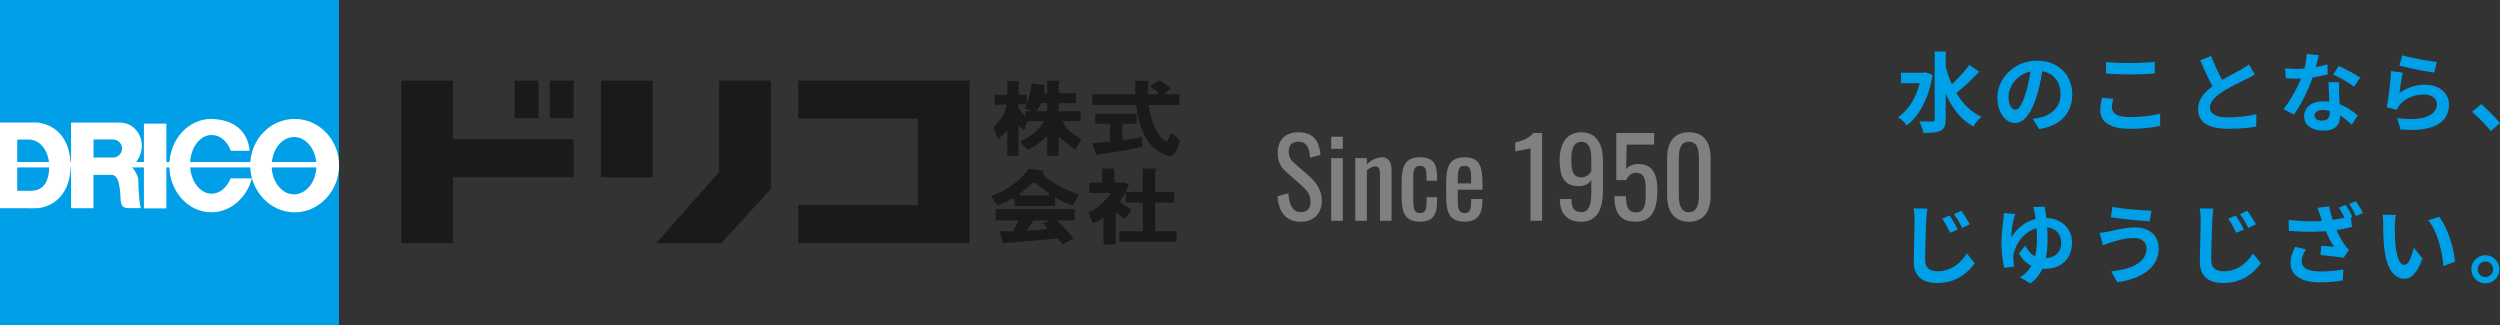 <?xml version="1.0" encoding="UTF-8"?>
<svg id="_レイヤー_2" data-name="レイヤー 2" xmlns="http://www.w3.org/2000/svg" viewBox="0 0 461.39 60">
  <rect x="0" y="0" width="461.39" height="60" fill="#333333" stroke="none"/>
  <defs>
    <style>
      .cls-1 {
        fill: #fff;
      }

      .cls-2 {
        fill: #00a0e9;
      }

      .cls-3 {
        fill: none;
        stroke: #fff;
      }

      .cls-4 {
        fill: #1a1a1a;
      }

      .cls-5 {
        fill: #009fe8;
      }

      .cls-6 {
        fill: gray;
      }
    </style>
  </defs>
  <g id="header">
    <g>
      <g>
        <g>
          <rect class="cls-4" x="110.91" y="14.88" width="9.55" height="17.84"/>
          <polygon class="cls-4" points="105.87 25.69 83.62 25.69 83.62 14.88 74.07 14.88 74.07 44.88 83.62 44.88 83.62 32.71 105.87 32.71 105.87 25.69"/>
          <polygon class="cls-4" points="147.32 14.88 147.32 21.9 169.38 21.9 169.38 37.85 147.32 37.85 147.32 44.88 178.93 44.88 178.93 14.88 147.32 14.88"/>
          <rect class="cls-4" x="94.97" y="14.88" width="4.41" height="6.94"/>
          <rect class="cls-4" x="101.45" y="14.88" width="4.41" height="6.94"/>
          <polygon class="cls-4" points="132.72 14.88 132.72 31.75 121.09 44.88 133.11 44.88 142.27 34.88 142.27 14.88 132.72 14.88"/>
          <path class="cls-4" d="M213.2,42.68v-5.32h3.51v-1.92h-3.51v-3.68c.09-.14.2-.37.17-.66h-2.48v4.34h-3.14c.2-.4.37-.8.49-1.19h0s.1-.25.1-.25l-1.08-.39s-.24.09-.93.09h-.66v-2.58h-2.25v2.58h-2.38v1.92h3.82l.04.26c-1.46,1.86-3.07,3.03-4.03,3.21.22,1.03.93,2.09.93,2.09.4-.07,1.08-.44,1.86-1.03v4.98h2.25v-5.92c.71.56,1.76,1.12,1.76,1.12l1.21-1.69s-1.43-.7-2.12-1.32v-.3c.38-.5.72-1.03.99-1.56v1.9h3.15v5.32h-4.32v1.92h10.57v-1.92h-3.93Z"/>
          <path class="cls-4" d="M207.13,22.83h2.64v-1.83h-7.63v1.83h2.73v3.3c-1.82.19-3.27.31-3.27.31l.72,2.13s5.76-.79,8.47-1.45v-1.85c-.92.22-2.27.43-3.66.61v-3.04ZM216.12,24.57c-.4,1.28-.85,1.54-.85,1.54-1.76-.81-2.87-3.8-3.27-6.73h5.68v-1.99h-2.77l.14-.24c.37-.27.66-.48,1.02-.89.07.04-1.81-1.4-2.05-1.39-.12,0-1.92,1.06-1.92,1.06,0,0,1.07.55,1.67,1.18v.29h-1.92c-.02-.9.03-1.73.16-2.43l-2.49-.09c-.02.74-.02,1.54.02,2.52h-7.94v1.99h8.09c.43,3.84,1.81,8.15,5.96,9.37.93.18,1.67-.75,2.09-2.84,0,0-.98-1.12-1.6-1.34Z"/>
          <path class="cls-4" d="M187.94,15.76s.24-.41.23-.76l-2.27-.07.02,2.55h-2.39l.03,1.62c0,.31.11.29.11.29l2.05-.14c0,2.11-2.39,4.21-2.39,4.21l.81,2.19s1.02-.66,1.76-1.62v4.72h2.06v-5.63c.54.55,1.02.9,1.02.9l.65-1.67h3s0,.02,0,.03c-.78,2.09-4.36,3.79-4.36,3.79l1.35,1.51s2.13-.99,3.44-2.41l.21.13v3.35h2.1v-3.24l.21-.21h0c1.27,1.31,2.91,2.33,2.91,2.33l1.06-1.99s-2.71-1.24-3.46-3.28h3.36v-1.83h-4.08v-1.5h3.24v-1.83h-3.03l-.21-.45v-1.29s.2-.37.13-.57h-2.23v2.31h-.48l-.04-.8c.03-.27.05-.52.05-.72l-2.47-.28c.11.59-.37,2.73-.84,3.87v-1.77h-1.53v-1.72ZM191.97,19.33l.31-.31h.98v1.5h-2.01c.27-.28.51-.7.72-1.19ZM187.94,19.85v-.59h1.53c-.16.38-.32.65-.45.72l1.56.54h-1.32v.95c-.39-.37-.93-.95-1.32-1.62Z"/>
          <path class="cls-4" d="M183.74,40.67h4.28l-1.02,2.02c-1,.02-1.9,0-2.56-.07l.69,2.26,10.12-.87h0c.36.42.63.71.87,1.08l2.03-1.09s-1.11-1.35-3.04-3.32h3.2v-2.1h-14.56v2.1ZM190.75,40.67h3.06l-1.36.51s.34.36.81.84v.28c-.95.09-2.36.21-3.83.3l1.32-1.92ZM186.8,36.65l.42.08v1.27h7.48v-1.58c1.09.67,2.24,1.23,3.24,1.43l1.2-1.92s-5.86-2.07-6.72-4.05c.1-.11.2-.22.3-.34l-2.82-.42s-2.34,3.54-7.03,5.05c0,0,.81,1.32,1.23,1.74,0,0,1.06-.28,2.7-1.25ZM188.27,35.69c.74-.53,1.54-1.19,2.39-1.99h.35c.59.5,1.52,1.25,2.58,1.98v.39h-5.4l.09-.39Z"/>
        </g>
        <g>
          <rect class="cls-5" width="62.56" height="60"/>
          <path class="cls-1" d="M54.38,21.95c-4.53,0-8.2,3.84-8.2,8.56s3.67,8.68,8.2,8.68,8.2-3.95,8.2-8.68-3.67-8.56-8.2-8.56ZM54.27,35.87c-2.28,0-4.13-2.37-4.13-5.29s1.85-5.29,4.13-5.29,4.13,2.37,4.13,5.29-1.85,5.29-4.13,5.29Z"/>
          <path class="cls-1" d="M38.99,21.95c4.36.09,6.76,2.41,7.08,5.88h-3.48c-.65-1.77-1.98-2.92-3.53-2.92-2.2,0-3.98,2.43-3.98,5.42s1.78,5.42,3.98,5.42c1.51,0,2.82-1.15,3.5-2.84h3.93c-.94,3.59-3.96,6.27-7.49,6.27-4.28,0-7.75-3.86-7.75-8.62s3.47-8.61,7.75-8.61"/>
          <rect class="cls-1" x="26.56" y="22.82" width="4.14" height="15.64"/>
          <path class="cls-1" d="M25.54,33.29c-.07-.86-.7-1.98-1.31-2.57,1.16-.76,1.94-2.26,1.94-3.82,0-2.25-1.62-4.09-3.66-4.25v-.02h-9.4v15.79h4.14v-6.15h3.48c.72.24,1.38.6,1.53,4.62.11.89.21,1.52,1.5,1.52h2.22c-.33-1.26-.47-4.28-.45-5.13ZM22.52,27.42s0,0,0-.01c0,.92-.75,1.66-1.67,1.66h-3.59v-3.33h3.59c.92,0,1.67.74,1.67,1.66,0,0,0,0,0,0v.02Z"/>
          <line class="cls-3" x1="2.42" y1="30.4" x2="59.35" y2="30.4"/>
          <path class="cls-1" d="M13.03,30.52c0-3.86-1.83-7.3-5.99-7.9H0v15.81h3.17s2.13,0,2.13,0l-.02.02c.36.01.71,0,1.05-.02h.72c4.16-.6,5.99-4.03,5.99-7.89l-.05-.06.05.05ZM3.17,25.76h2.14,0c2.19,0,3.77,2.21,3.77,4.93,0,2.9-1.11,4.41-3.16,4.52h-2.74v-9.45Z"/>
        </g>
      </g>
      <g>
        <path class="cls-6" d="M235.78,36.21l2-.54c.12,1.74.56,3.48,2.3,3.48,1.16,0,1.78-.66,1.78-1.9,0-1.46-.74-2.22-1.76-3.12l-2.72-2.4c-1.08-.94-1.56-1.96-1.56-3.58,0-2.38,1.46-3.74,3.8-3.74,2.58,0,3.82,1.34,4.08,4.18l-1.92.52c-.12-1.6-.48-2.96-2.16-2.96-1.12,0-1.78.6-1.78,1.78,0,.98.3,1.54,1.06,2.2l2.74,2.4c1.22,1.08,2.32,2.52,2.32,4.54,0,2.4-1.62,3.86-3.88,3.86-2.82,0-4.14-1.92-4.3-4.72Z"/>
        <path class="cls-6" d="M245.68,25.23h2.14v2.24h-2.14v-2.24ZM245.68,29.19h2.14v11.56h-2.14v-11.56Z"/>
        <path class="cls-6" d="M250.12,29.19h2.14v1.14c.76-.72,1.7-1.3,2.82-1.3,1.38,0,1.74,1.24,1.74,2.36v9.36h-2.14v-8.74c0-.82-.18-1.3-.92-1.3-.48,0-1.02.32-1.5.72v9.32h-2.14v-11.56Z"/>
        <path class="cls-6" d="M258.68,36.31v-2.66c0-2.9.58-4.62,3.38-4.62,2.52,0,3.16,1.26,3.16,3.64v.68h-1.94v-.7c0-1.5-.26-2.04-1.2-2.04-1.06,0-1.26.64-1.26,2.6v3.64c0,1.98.32,2.48,1.28,2.48,1.06,0,1.18-.82,1.18-2v-.94h1.94v.8c0,2.34-.68,3.72-3.16,3.72-2.84,0-3.38-1.82-3.38-4.6Z"/>
        <path class="cls-6" d="M266.9,36.29v-2.64c0-3.06.76-4.62,3.42-4.62,2.9,0,3.28,1.88,3.28,5.04v.94h-4.56v2.32c0,1.4.38,2,1.3,2s1.16-.74,1.16-1.9v-.7h2.08v.44c0,2.32-.9,3.74-3.26,3.74-2.72,0-3.42-1.6-3.42-4.62ZM271.5,33.85v-1.04c0-1.42-.14-2.2-1.2-2.2s-1.26.62-1.26,2.62v.62h2.46Z"/>
        <path class="cls-6" d="M282.46,27.35c-.06.08-2.78.58-2.82.58v-1.62c.92-.22,2.52-.68,3.34-1.76h1.62v16.2h-2.14v-13.4Z"/>
        <path class="cls-6" d="M287.88,36.91v-.18h2.14c0,1.56.4,2.42,1.86,2.42,1.18,0,1.8-1.08,1.8-3.46v-2.46c-.4.66-1.18,1.12-2.36,1.12-2.68,0-3.48-1.88-3.48-4.68,0-2.94,1.12-5.26,4.02-5.26s3.98,2.34,3.98,5.3v5.44c0,3.14-.92,5.78-3.98,5.78-2.54,0-3.94-1.44-3.98-4.02ZM293.68,31.61v-2.4c0-1.66-.42-3.04-1.82-3.04s-1.86,1.4-1.86,2.98c0,1.94.04,3.58,1.86,3.58.94,0,1.5-.56,1.82-1.12Z"/>
        <path class="cls-6" d="M297.94,36.21h2.14c0,1.46.22,3,1.82,3,1.74,0,1.84-1.66,1.84-3.86s-.2-3.46-1.82-3.46c-.88,0-1.5.64-1.8,1.34h-1.82v-8.68h6.98v2.14h-5.04l-.14,4.48c.54-.56,1.32-.9,2.34-.9,2.62,0,3.44,2.02,3.44,4.8,0,3.32-.84,5.84-4.02,5.84-2.92,0-3.92-1.76-3.92-4.7Z"/>
        <path class="cls-6" d="M307.68,36.15v-6.98c0-2.84,1.2-4.76,4.02-4.76s4,1.92,4,4.76v6.98c0,2.8-1.24,4.78-4,4.78s-4.02-2-4.02-4.78ZM313.54,36.17v-7.02c0-1.56-.3-3-1.84-3s-1.86,1.44-1.86,3v7.02c0,1.5.36,3,1.86,3s1.84-1.5,1.84-3Z"/>
      </g>
      <g>
        <path class="cls-2" d="M354.62,13.42h.4l.35-.08,1.31.48c-.23,1.46-.58,2.79-1.05,3.98-.46,1.19-1.01,2.24-1.63,3.14-.62.9-1.32,1.63-2.09,2.2-.11-.16-.26-.34-.45-.54-.19-.2-.39-.39-.6-.57-.21-.18-.39-.32-.55-.42.74-.5,1.39-1.13,1.97-1.9.58-.76,1.06-1.64,1.46-2.64.4-1,.69-2.08.87-3.26v-.42ZM350.83,13.42h4.45v1.94h-4.45v-1.94ZM357.04,9.5h2.05v12.53c0,.58-.07,1.02-.21,1.34-.14.32-.38.57-.72.74-.34.17-.78.29-1.3.34-.53.06-1.16.09-1.9.09-.02-.2-.07-.43-.15-.7-.08-.26-.17-.52-.28-.78-.11-.26-.21-.48-.32-.66.52.02,1.01.03,1.47.03h.93c.16,0,.27-.03.34-.1.06-.06.1-.17.1-.3v-12.53ZM358.96,11.83c.26,1.07.58,2.09.98,3.07.4.98.87,1.9,1.42,2.75.54.85,1.18,1.61,1.9,2.28.72.67,1.53,1.21,2.42,1.64-.16.13-.34.29-.53.5-.19.2-.37.42-.54.65-.17.23-.31.44-.42.63-1.24-.7-2.29-1.61-3.15-2.73-.86-1.11-1.58-2.39-2.16-3.83-.58-1.44-1.06-2.99-1.44-4.64l1.52-.32ZM363.46,11.99l1.81,1.26c-.46.47-.94.95-1.46,1.46-.51.5-1.02.98-1.53,1.42-.51.45-.98.84-1.43,1.17l-1.39-1.07c.44-.36.9-.78,1.38-1.26s.96-.98,1.42-1.5c.46-.52.86-1.01,1.2-1.48Z"/>
        <path class="cls-2" d="M377.06,12.12c-.11.81-.25,1.67-.42,2.59-.17.92-.4,1.85-.69,2.78-.31,1.08-.67,2.01-1.09,2.78-.42.78-.87,1.38-1.37,1.8-.5.42-1.04.63-1.62.63s-1.13-.2-1.62-.6c-.5-.4-.89-.95-1.18-1.66-.29-.7-.44-1.5-.44-2.4s.19-1.8.56-2.62c.37-.82.89-1.55,1.56-2.18.67-.63,1.45-1.13,2.34-1.5.89-.36,1.85-.54,2.89-.54s1.89.16,2.68.48c.79.32,1.47.76,2.04,1.33.57.57,1,1.23,1.3,1.98.3.76.45,1.57.45,2.45,0,1.12-.23,2.12-.69,3.01-.46.89-1.14,1.62-2.04,2.19s-2.02.97-3.37,1.18l-1.2-1.9c.31-.03.58-.07.82-.11.23-.04.46-.09.67-.14.51-.13.99-.31,1.43-.55.44-.24.83-.54,1.16-.9.33-.36.59-.78.78-1.26.19-.48.28-1.01.28-1.58,0-.63-.1-1.21-.29-1.73-.19-.52-.47-.98-.85-1.37-.37-.39-.83-.69-1.36-.9-.53-.21-1.15-.31-1.84-.31-.85,0-1.61.15-2.26.46-.65.3-1.2.7-1.65,1.18-.45.48-.79,1-1.02,1.55-.23.55-.34,1.08-.34,1.58,0,.53.06.98.19,1.34.13.36.29.62.47.8.19.18.39.26.6.26.22,0,.45-.11.66-.34.22-.23.43-.58.65-1.05.21-.47.43-1.06.64-1.78.25-.77.45-1.59.62-2.46.17-.87.29-1.73.37-2.56l2.18.06Z"/>
        <path class="cls-2" d="M390.03,18.23c-.07.28-.14.55-.19.82-.05.27-.08.53-.08.8,0,.51.26.93.78,1.26.52.33,1.35.5,2.5.5.73,0,1.42-.03,2.1-.08.67-.05,1.31-.13,1.91-.22.6-.1,1.14-.21,1.61-.34l.02,2.26c-.47.11-.99.2-1.57.28-.58.08-1.2.14-1.86.19-.67.05-1.37.07-2.12.07-1.22,0-2.23-.13-3.06-.4-.82-.27-1.43-.65-1.84-1.16-.41-.51-.61-1.13-.61-1.86,0-.47.04-.9.11-1.28.07-.38.14-.73.21-1.02l2.1.19ZM388.69,11.45c.59.06,1.25.11,1.98.14.74.03,1.52.05,2.37.05.52,0,1.06-.01,1.62-.03.56-.02,1.1-.05,1.62-.08s.99-.07,1.39-.11v2.13c-.37.03-.82.06-1.35.1s-1.08.06-1.65.07c-.57.02-1.11.02-1.62.02-.83,0-1.61-.02-2.32-.05-.71-.03-1.4-.07-2.05-.13v-2.11Z"/>
        <path class="cls-2" d="M416.13,13.75c-.23.15-.48.29-.74.43-.26.14-.54.28-.84.43-.25.13-.55.28-.9.45-.36.17-.74.36-1.15.57s-.82.43-1.24.66c-.42.23-.81.46-1.17.7-.66.44-1.2.89-1.61,1.36-.41.47-.62.99-.62,1.55s.28,1,.83,1.3c.55.3,1.39.46,2.5.46.55,0,1.14-.02,1.77-.07.62-.05,1.24-.12,1.85-.21.61-.09,1.15-.19,1.62-.31l-.03,2.3c-.45.07-.94.14-1.46.21-.53.06-1.1.11-1.71.14-.61.03-1.27.05-1.96.05-.8,0-1.54-.06-2.22-.18-.68-.12-1.27-.32-1.78-.6-.51-.28-.9-.65-1.18-1.12-.28-.47-.42-1.05-.42-1.73s.15-1.3.45-1.86c.3-.55.71-1.07,1.22-1.54.52-.47,1.09-.91,1.7-1.33.38-.26.79-.5,1.22-.74s.85-.47,1.26-.7.79-.43,1.15-.62c.36-.19.65-.35.89-.49.31-.18.58-.35.82-.5.23-.15.46-.31.67-.48l1.1,1.86ZM408.08,10.33c.27.7.55,1.38.84,2.03.29.65.59,1.26.88,1.82.29.57.56,1.07.81,1.52l-1.81,1.07c-.29-.49-.59-1.04-.9-1.65-.31-.61-.62-1.25-.93-1.93-.31-.68-.61-1.36-.9-2.06l2-.82Z"/>
        <path class="cls-2" d="M427.95,10.2c-.06.27-.15.61-.26,1.04-.11.43-.23.87-.36,1.34-.13.47-.27.93-.42,1.39-.23.77-.54,1.58-.93,2.45s-.8,1.71-1.25,2.53c-.45.82-.9,1.55-1.36,2.19l-1.94-.99c.36-.45.72-.94,1.07-1.49s.68-1.1.99-1.68c.31-.58.59-1.13.84-1.67.25-.54.45-1.03.6-1.46.2-.57.38-1.2.54-1.9.15-.7.24-1.36.26-1.98l2.21.22ZM421.73,12.6c.34.04.71.07,1.1.09.39.02.73.02,1.03.02.66,0,1.33-.04,2.01-.11.68-.07,1.33-.17,1.96-.3.63-.12,1.2-.26,1.71-.42l.06,1.86c-.46.12-1.01.24-1.64.36-.63.12-1.3.22-2.01.3-.7.08-1.4.12-2.08.12-.32,0-.65,0-.98-.02-.33-.01-.67-.03-1.02-.05l-.14-1.86ZM431.7,15.18c-.02.34-.03.68-.02,1.02s.01.68.02,1.03c.01.25.02.56.04.94.02.38.03.78.06,1.2.02.42.04.82.06,1.2.02.38.02.68.02.9,0,.49-.1.94-.3,1.34-.2.4-.53.72-.97.95-.44.23-1.05.35-1.82.35-.66,0-1.26-.1-1.79-.3-.53-.2-.96-.49-1.28-.88-.32-.39-.48-.88-.48-1.46,0-.52.14-.99.42-1.42.28-.42.68-.75,1.21-.99s1.17-.36,1.91-.36c.94,0,1.8.13,2.59.39.79.26,1.5.59,2.13,1,.63.41,1.17.81,1.62,1.22l-1.07,1.71c-.29-.26-.62-.54-.98-.86s-.78-.62-1.23-.9c-.45-.28-.94-.51-1.47-.69-.53-.18-1.1-.27-1.7-.27-.46,0-.83.09-1.1.27-.28.18-.42.42-.42.7s.12.54.36.72c.24.18.58.27,1.02.27.36,0,.65-.06.86-.18.21-.12.36-.3.45-.53.08-.23.13-.49.13-.78,0-.25-.01-.59-.03-1.04s-.05-.94-.07-1.49c-.03-.54-.05-1.09-.07-1.63s-.04-1.02-.06-1.44h2ZM434.45,16.02c-.31-.26-.69-.53-1.15-.82-.46-.29-.93-.56-1.42-.82-.49-.26-.91-.47-1.27-.63l1.02-1.58c.29.13.62.29.98.47.37.19.74.38,1.12.58.38.2.73.4,1.06.6.33.2.59.37.79.52l-1.14,1.68Z"/>
        <path class="cls-2" d="M443.44,13.42c-.05.21-.11.49-.17.82s-.11.69-.17,1.05c-.05.36-.1.71-.15,1.04-.05.33-.09.61-.12.83.73-.52,1.49-.91,2.28-1.15.79-.25,1.61-.37,2.44-.37.94,0,1.74.17,2.4.51.66.34,1.17.79,1.51,1.34.35.55.52,1.16.52,1.81,0,.73-.15,1.4-.46,2.02-.31.62-.82,1.15-1.52,1.58-.7.44-1.63.75-2.77.93-1.14.18-2.54.2-4.21.06l-.61-2.1c1.6.21,2.94.24,4.03.09,1.09-.15,1.91-.46,2.47-.93s.84-1.03.84-1.7c0-.35-.1-.66-.3-.94-.2-.27-.49-.49-.85-.64-.36-.15-.77-.23-1.23-.23-.9,0-1.74.16-2.52.49-.78.33-1.43.79-1.93,1.4-.14.17-.25.33-.34.47-.09.14-.17.3-.25.46l-1.84-.46c.06-.31.13-.67.19-1.1.06-.42.13-.87.19-1.36.06-.49.12-.97.18-1.46.05-.49.1-.98.14-1.46.04-.48.07-.92.1-1.31l2.14.3ZM443.34,10.2c.38.12.86.24,1.44.37.58.13,1.18.25,1.81.38.63.12,1.22.23,1.78.31.56.09,1.02.15,1.37.19l-.48,1.95c-.32-.04-.71-.1-1.16-.18-.45-.08-.93-.17-1.44-.26-.51-.1-1.01-.19-1.5-.3-.49-.1-.94-.2-1.34-.3-.41-.1-.74-.18-.99-.24l.51-1.92Z"/>
        <path class="cls-2" d="M459.68,24.18c-.32-.41-.68-.82-1.07-1.23s-.79-.82-1.2-1.22c-.41-.4-.79-.76-1.17-1.08l1.66-1.44c.38.31.79.67,1.23,1.1.44.42.86.85,1.26,1.27.4.43.73.81,1,1.14l-1.71,1.47Z"/>
        <path class="cls-2" d="M355.7,38.49c-.05.34-.1.7-.13,1.08-.03.38-.06.73-.08,1.05-.02.43-.04.95-.06,1.58s-.04,1.28-.06,1.97-.04,1.36-.06,2.02c-.02.66-.02,1.23-.02,1.74,0,.53.1.96.3,1.27.2.31.46.54.8.67.34.13.71.2,1.13.2.65,0,1.25-.09,1.8-.26.55-.18,1.04-.42,1.49-.72.44-.3.85-.65,1.21-1.05.36-.39.69-.81.98-1.25l1.46,1.78c-.27.38-.61.79-1.02,1.22-.42.43-.91.83-1.48,1.2-.57.37-1.23.67-1.98.9-.75.23-1.57.34-2.48.34s-1.62-.13-2.27-.4c-.65-.27-1.15-.69-1.5-1.26-.35-.57-.53-1.31-.53-2.22,0-.44,0-.94.02-1.5.01-.56.02-1.14.04-1.75.02-.61.03-1.2.04-1.78.01-.58.02-1.11.03-1.58.01-.47.02-.85.02-1.11,0-.38-.02-.76-.05-1.13-.03-.37-.08-.71-.14-1.03l2.58.03ZM359.82,39.77c.15.22.32.49.5.79.19.3.37.61.55.93.18.31.33.6.45.86l-1.42.62c-.16-.34-.32-.66-.47-.95-.15-.29-.31-.58-.46-.85-.15-.27-.33-.54-.54-.81l1.39-.59ZM361.97,38.89c.16.21.34.47.53.78.19.3.38.61.57.91.19.3.34.58.46.82l-1.39.67c-.16-.34-.32-.65-.49-.94-.17-.28-.33-.56-.5-.82-.17-.27-.35-.53-.55-.78l1.38-.64Z"/>
        <path class="cls-2" d="M371.92,39.51c-.05.17-.11.34-.16.5-.05.17-.1.32-.13.46-.04.2-.09.44-.15.72-.06.28-.11.57-.15.88-.04.31-.08.62-.1.92-.03.3-.03.59-.02.86.33-.59.72-1.11,1.18-1.56.45-.45.95-.83,1.48-1.14.53-.3,1.1-.54,1.69-.7.59-.16,1.2-.24,1.83-.24,1.02,0,1.91.2,2.66.6.75.4,1.33.94,1.74,1.63.41.69.62,1.47.62,2.34s-.19,1.73-.58,2.46c-.39.74-.97,1.31-1.73,1.74-.76.42-1.71.63-2.86.63-.62,0-1.23-.11-1.83-.33-.6-.22-1.14-.54-1.62-.97-.48-.43-.87-.94-1.17-1.54l1.15-1.44c.23.46.51.86.82,1.21.31.35.67.62,1.1.82.42.2.92.3,1.5.3.69,0,1.28-.12,1.76-.35.48-.23.84-.57,1.09-.99.25-.43.37-.93.37-1.5,0-.53-.11-1.01-.32-1.44-.21-.43-.55-.77-1-1.04-.45-.27-1.05-.4-1.78-.4-.85,0-1.61.16-2.27.48-.66.32-1.23.73-1.7,1.23-.47.5-.85,1.03-1.14,1.6-.28.57-.47,1.1-.57,1.6-.03.15-.05.28-.06.4-.01.12-.01.25,0,.38,0,.09,0,.22.02.42.02.19.04.39.06.6.03.21.06.39.09.55l-1.82.24c-.16-.57-.29-1.25-.39-2.06-.1-.81-.15-1.6-.15-2.39,0-.43.01-.87.04-1.33.03-.46.06-.9.11-1.33.05-.43.09-.82.13-1.18.04-.36.07-.65.1-.89.02-.17.03-.34.04-.51,0-.17,0-.31,0-.43l2.18.18ZM377.36,38.17c.07.38.15.9.23,1.54.08.64.15,1.35.21,2.14.06.78.09,1.59.09,2.41,0,.74-.04,1.48-.13,2.22-.09.75-.24,1.47-.46,2.18-.22.71-.54,1.37-.96,1.99-.42.62-.95,1.17-1.62,1.66l-1.92-1.14c.65-.37,1.18-.83,1.59-1.36.41-.53.73-1.11.95-1.73.22-.62.38-1.26.46-1.92.09-.66.13-1.31.13-1.94s-.02-1.23-.06-1.85c-.04-.61-.08-1.18-.14-1.71-.05-.53-.12-.97-.21-1.34-.04-.19-.09-.39-.13-.61-.04-.21-.09-.38-.14-.51l2.1-.05Z"/>
        <path class="cls-2" d="M396.16,45.85c0-.35-.09-.67-.26-.96-.18-.29-.44-.52-.78-.7-.35-.18-.78-.26-1.29-.26-.58,0-1.13.05-1.67.14-.54.1-1.02.21-1.44.33-.42.12-.77.23-1.05.31-.23.06-.49.15-.78.26s-.54.21-.78.3l-.61-2.29c.28-.02.58-.06.9-.11.32-.05.61-.11.86-.16.39-.1.85-.2,1.35-.31.51-.11,1.06-.21,1.66-.3.6-.09,1.21-.13,1.82-.13.85,0,1.6.16,2.25.47.65.31,1.15.77,1.51,1.35.36.59.54,1.3.54,2.13s-.19,1.63-.56,2.32c-.37.69-.9,1.3-1.58,1.82-.68.52-1.49.95-2.42,1.29-.93.34-1.95.59-3.06.74l-1.15-1.98c.99-.12,1.89-.29,2.7-.51.81-.22,1.49-.51,2.06-.86.57-.35,1.01-.76,1.31-1.23.3-.47.46-1.03.46-1.66ZM389.87,38.17c.46.1,1.01.19,1.66.27.65.09,1.31.16,2,.22.69.06,1.34.11,1.97.15.62.04,1.14.06,1.56.07l-.32,1.97c-.47-.03-1.02-.07-1.65-.13-.63-.05-1.28-.11-1.95-.18-.67-.07-1.32-.14-1.94-.22s-1.17-.16-1.64-.23l.32-1.92Z"/>
        <path class="cls-2" d="M408.5,38.49c-.05.34-.1.7-.13,1.08-.03.38-.06.73-.08,1.05-.02.43-.04.95-.06,1.58s-.04,1.28-.06,1.97-.04,1.36-.06,2.02c-.02.66-.02,1.23-.02,1.74,0,.53.1.96.3,1.27.2.31.46.54.8.67.34.13.71.2,1.13.2.65,0,1.25-.09,1.8-.26.55-.18,1.04-.42,1.49-.72.44-.3.85-.65,1.21-1.05.36-.39.69-.81.98-1.25l1.46,1.78c-.27.38-.61.79-1.02,1.22-.42.43-.91.83-1.48,1.2-.57.37-1.23.67-1.98.9-.75.23-1.57.34-2.48.34s-1.62-.13-2.27-.4c-.65-.27-1.15-.69-1.5-1.26-.35-.57-.53-1.31-.53-2.22,0-.44,0-.94.02-1.5.01-.56.02-1.14.04-1.75.02-.61.03-1.2.04-1.78.01-.58.02-1.11.03-1.58.01-.47.02-.85.02-1.11,0-.38-.02-.76-.05-1.13-.03-.37-.08-.71-.14-1.03l2.58.03ZM412.62,39.77c.15.22.32.49.5.79.19.3.37.61.55.93.18.31.33.6.45.86l-1.42.62c-.16-.34-.32-.66-.47-.95-.15-.29-.31-.58-.46-.85-.15-.27-.33-.54-.54-.81l1.39-.59ZM414.77,38.89c.16.21.34.47.53.78.19.3.38.61.57.91.19.3.34.58.46.82l-1.39.67c-.16-.34-.32-.65-.49-.94-.17-.28-.33-.56-.5-.82-.17-.27-.35-.53-.55-.78l1.38-.64Z"/>
        <path class="cls-2" d="M422.37,40.57c1,.12,1.94.2,2.81.24.87.04,1.69.05,2.45.02.76-.03,1.46-.07,2.09-.14.48-.06.95-.13,1.42-.21.47-.07.93-.17,1.38-.27.45-.11.88-.22,1.3-.35l.26,2.02c-.35.1-.73.19-1.14.27-.41.09-.83.16-1.27.23-.44.07-.87.13-1.3.18-1.08.12-2.26.19-3.55.21-1.29.02-2.76-.03-4.4-.16l-.03-2.05ZM425.58,46.02c-.26.37-.45.74-.58,1.1-.13.36-.2.71-.2,1.06,0,.66.29,1.14.87,1.45.58.3,1.42.46,2.52.47.87,0,1.67-.04,2.38-.11.71-.07,1.35-.17,1.91-.27l-.11,2.02c-.46.09-1.05.17-1.77.26-.72.09-1.57.12-2.54.11-1.09,0-2.03-.14-2.83-.41-.8-.27-1.42-.68-1.85-1.22-.43-.54-.65-1.19-.65-1.94,0-.49.07-.97.22-1.45.14-.47.35-.98.63-1.53l2,.46ZM428.21,39.82c-.06-.18-.14-.41-.22-.67-.09-.27-.18-.53-.29-.8l2.16-.26c.08.42.18.83.29,1.23.11.41.22.8.35,1.19.13.39.25.76.37,1.11.25.66.54,1.31.88,1.94.34.63.64,1.13.9,1.5.14.2.28.39.42.57s.29.34.44.5l-.99,1.44c-.22-.05-.51-.1-.85-.14-.34-.04-.71-.09-1.11-.13-.4-.04-.8-.09-1.2-.13-.4-.04-.77-.07-1.1-.1l.14-1.7c.27.02.55.04.85.06.3.02.58.05.85.07.27.03.49.05.66.06-.19-.31-.4-.66-.62-1.06-.22-.39-.43-.81-.62-1.24s-.38-.87-.55-1.3c-.17-.45-.32-.85-.44-1.22-.12-.36-.23-.68-.31-.94ZM432.9,37.82c.14.19.29.42.44.69.15.27.31.53.46.8.15.27.27.5.37.7l-1.28.54c-.11-.21-.23-.45-.37-.72-.14-.27-.28-.53-.43-.8-.15-.27-.3-.5-.45-.7l1.26-.51ZM434.8,37.13c.15.2.3.44.46.7.16.27.32.53.47.8.15.27.27.49.36.67l-1.26.56c-.17-.34-.37-.72-.61-1.14-.23-.42-.46-.78-.69-1.08l1.26-.51Z"/>
        <path class="cls-2" d="M442.16,39.64c-.04.19-.08.41-.1.66-.03.25-.05.49-.06.72-.02.23-.02.43-.02.58-.01.35-.01.71,0,1.09,0,.37.02.75.03,1.14.02.39.04.78.07,1.16.07.77.18,1.45.32,2.03.14.59.32,1.04.54,1.37.22.33.51.49.85.49.18,0,.36-.1.54-.3.18-.2.34-.47.48-.79.14-.33.27-.67.38-1.03.11-.36.21-.7.3-1.02l1.6,1.95c-.35.93-.7,1.67-1.05,2.22-.35.55-.71.94-1.08,1.18s-.78.36-1.22.36c-.58,0-1.12-.19-1.64-.58s-.96-1.01-1.32-1.86c-.36-.86-.62-2-.77-3.43-.05-.49-.09-1.01-.12-1.55s-.04-1.06-.05-1.55c0-.49,0-.9,0-1.22,0-.22-.01-.49-.03-.8-.02-.31-.05-.59-.1-.83l2.46.03ZM450.16,40.01c.3.36.59.81.86,1.33.28.52.53,1.08.77,1.68.23.6.44,1.21.62,1.83.18.62.33,1.23.44,1.82.11.59.18,1.13.22,1.62l-2.11.82c-.05-.65-.15-1.36-.29-2.13s-.33-1.54-.56-2.32c-.23-.78-.51-1.51-.84-2.21-.33-.69-.71-1.29-1.14-1.79l2.03-.66Z"/>
        <path class="cls-2" d="M458.69,47.11c.49,0,.93.12,1.31.35.38.23.69.55.93.94.23.39.35.82.35,1.3s-.12.9-.35,1.3c-.23.39-.54.71-.93.94-.38.23-.82.35-1.31.35s-.9-.12-1.3-.35c-.39-.23-.71-.55-.94-.94-.23-.39-.34-.83-.34-1.3s.11-.91.34-1.3c.23-.39.54-.7.94-.94.39-.23.83-.35,1.3-.35ZM458.7,51.14c.39,0,.73-.14,1.01-.42.28-.28.42-.62.42-1.02,0-.27-.06-.51-.19-.73-.13-.22-.3-.39-.52-.52-.22-.13-.46-.19-.71-.19s-.51.06-.72.19c-.21.13-.39.3-.52.52-.13.22-.2.46-.2.73s.07.51.2.73c.13.22.31.39.52.52s.45.19.72.19Z"/>
      </g>
    </g>
  </g>
</svg>